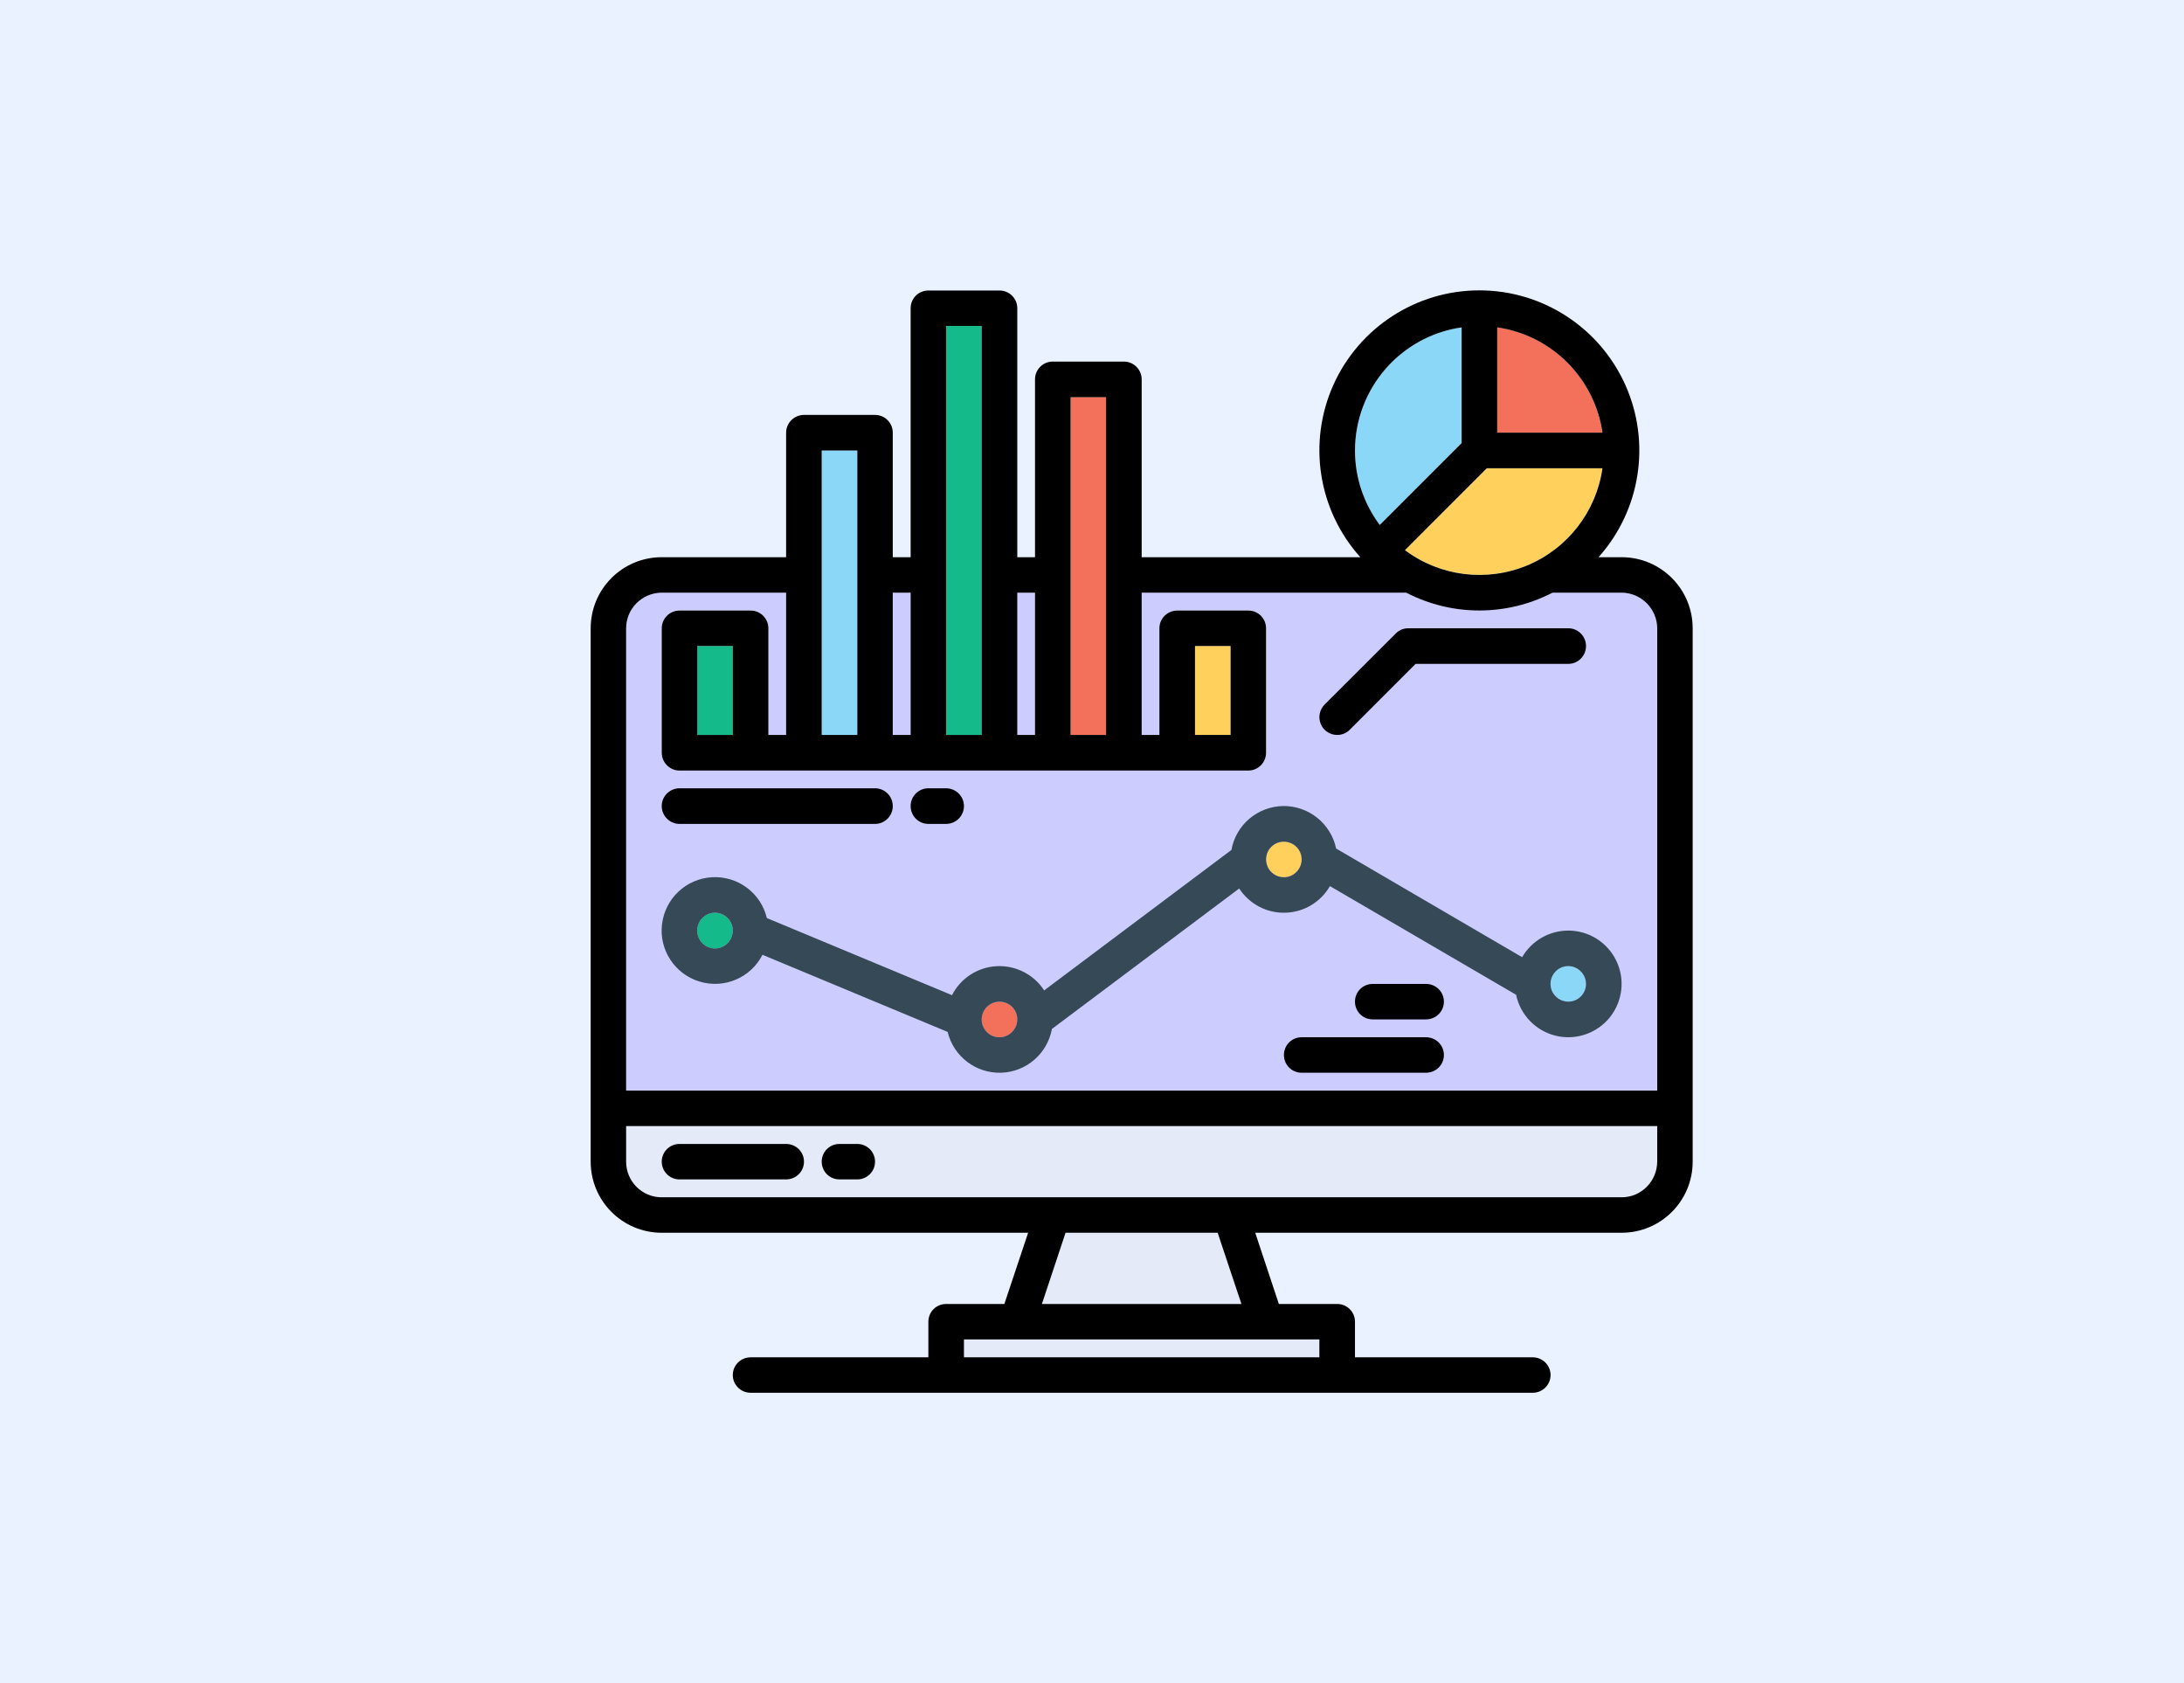 <?xml version="1.0" encoding="UTF-8"?>
<!DOCTYPE svg PUBLIC "-//W3C//DTD SVG 1.1//EN" "http://www.w3.org/Graphics/SVG/1.1/DTD/svg11.dtd">
<!-- Creator: CorelDRAW X7 -->
<svg xmlns="http://www.w3.org/2000/svg" xml:space="preserve" width="155.222mm" height="119.592mm" version="1.1" style="shape-rendering:geometricPrecision; text-rendering:geometricPrecision; image-rendering:optimizeQuality; fill-rule:evenodd; clip-rule:evenodd"
viewBox="0 0 15522 11959"
 xmlns:xlink="http://www.w3.org/1999/xlink"
 enable-background="new 0 0 64 64">
 <defs>
  <style type="text/css">
   <![CDATA[
    .fil3 {fill:#15BA8B}
    .fil5 {fill:#8AD7F8}
    .fil1 {fill:#CCCCFF}
    .fil4 {fill:#E4EAF8}
    .fil0 {fill:#EBF2FF}
    .fil6 {fill:#F3705A}
    .fil2 {fill:#FFD15C}
    .fil8 {fill:#354956;fill-rule:nonzero}
    .fil7 {fill:black;fill-rule:nonzero}
   ]]>
  </style>
 </defs>
 <g id="Layer_x0020_1">
  <g id="_2690017651248">
   <rect class="fil0" width="15522" height="11959"/>
   <path class="fil1" d="M11778 7748l-7328 0 0 -3284c0,-140 113,-253 253,-253l884 0 0 1011 -126 0 0 -758c0,-70 -57,-127 -126,-127l-506 0c-69,0 -126,57 -126,127l0 884c0,70 57,126 126,126l4043 0c70,0 126,-56 126,-126l0 -884c0,-70 -56,-127 -126,-127l-505 0c-70,0 -127,57 -127,127l0 758 -126 0 0 -1011 1880 0c326,168 714,168 1040,0l491 0c139,0 252,113 253,253l0 3284z"/>
   <polygon class="fil2" points="8493,5222 8493,4590 8746,4590 8746,5222 "/>
   <polygon class="fil3" points="5208,4590 5208,5222 4956,5222 4956,4590 "/>
   <path class="fil4" d="M11778 8254c-1,139 -114,252 -253,252l-6822 0c-140,0 -253,-113 -253,-252l0 -253 7328 0 0 253z"/>
   <polygon class="fil4" points="7405,9264 7573,8759 8654,8759 8823,9264 "/>
   <polygon class="fil4" points="9377,9517 9377,9643 6851,9643 6851,9517 "/>
   <polygon class="fil5" points="5840,3200 6093,3200 6093,5222 5840,5222 "/>
   <polygon class="fil1" points="6345,4211 6472,4211 6472,5222 6345,5222 "/>
   <polygon class="fil3" points="6724,2316 6977,2316 6977,5222 6724,5222 "/>
   <polygon class="fil1" points="7230,4211 7356,4211 7356,5222 7230,5222 "/>
   <polygon class="fil6" points="7609,2821 7861,2821 7861,5222 7609,5222 "/>
   <path class="fil5" d="M9630 3200c1,-439 323,-812 758,-875l0 823 -582 582c-114,-153 -176,-339 -176,-530z"/>
   <path class="fil2" d="M10567 3327l822 0c-44,308 -248,571 -536,690 -289,120 -618,78 -868,-109l582 -581z"/>
   <path class="fil6" d="M10641 2325c387,57 692,361 748,749l-748 0 0 -749z"/>
   <path class="fil5" d="M11146 7117c-51,0 -97,-31 -117,-78 -19,-47 -9,-101 28,-138 36,-36 90,-47 137,-27 47,20 78,66 78,117 0,69 -56,126 -126,126z"/>
   <path class="fil2" d="M9125 6233c-52,0 -98,-31 -117,-78 -20,-47 -9,-102 27,-138 36,-36 91,-47 138,-27 47,19 78,65 78,116 0,70 -57,127 -126,127z"/>
   <path class="fil6" d="M7103 7370c-70,0 -126,-57 -126,-127l0 0c0,-51 31,-97 78,-116 48,-20 102,-9 138,27 36,36 47,91 27,138 -20,47 -66,78 -117,78z"/>
   <path class="fil3" d="M5208 6612c0,70 -57,127 -127,127 -69,0 -126,-57 -126,-127 0,-70 57,-127 126,-127 70,0 127,57 127,127l0 0z"/>
   <path class="fil7" d="M11525 3959l-164 0c299,-334 374,-813 191,-1223 -183,-409 -589,-673 -1038,-673 -448,0 -855,264 -1038,673 -183,410 -108,889 192,1223l-1554 0 0 -1264c0,-69 -57,-126 -126,-126l-506 0c-70,0 -126,57 -126,126l0 1264 -126 0 0 -1769c0,-70 -57,-126 -127,-126l-505 0c-70,0 -126,56 -126,126l0 1769 -127 0 0 -885c0,-69 -56,-126 -126,-126l-505 0c-70,0 -127,57 -127,126l0 885 -884 0c-279,0 -505,226 -505,505l0 3790c0,279 226,505 505,505l2604 0 -169 506 -414 0c-70,0 -126,56 -126,126l0 253 -1263 0c-70,0 -127,56 -127,126 0,70 57,126 127,126l5558 0c70,0 127,-56 127,-126 0,-70 -57,-126 -127,-126l-1263 0 0 -253c0,-70 -57,-126 -126,-126l-415 0 -168 -506 2604 0c279,0 505,-226 505,-505l0 -3790c0,-279 -226,-505 -505,-505zm-884 -1633c387,56 692,361 748,748l-748 0 0 -748zm-74 1001l822 0c-44,309 -248,571 -536,691 -289,119 -618,78 -868,-109l582 -582zm-937 -126c1,-440 323,-812 758,-875l0 822 -582 582c-114,-153 -176,-338 -176,-529zm-2021 -379l252 0 0 2400 -252 0 0 -2400zm-379 1389l126 0 0 1011 -126 0 0 -1011zm-506 -1895l253 0 0 2906 -253 0 0 -2906zm-379 1895l127 0 0 1011 -127 0 0 -1011zm-505 -1010l253 0 0 2021 -253 0 0 -2021zm3537 6316l0 127 -2526 0 0 -127 2526 0zm-1972 -252l168 -506 1081 0 169 506 -1418 0zm4373 -1011c-1,140 -114,253 -253,253l-6822 0c-140,0 -253,-113 -253,-253l0 -253 7328 0 0 253zm0 -505l-7328 0 0 -3285c0,-139 113,-252 253,-253l884 0 0 1011 -126 0 0 -758c0,-70 -57,-126 -126,-126l-506 0c-69,0 -126,56 -126,126l0 884c0,70 57,127 126,127l4043 0c70,0 126,-57 126,-127l0 -884c0,-70 -56,-126 -126,-126l-505 0c-70,0 -127,56 -127,126l0 758 -126 0 0 -1011 1880 0c326,169 714,169 1040,0l491 0c139,1 252,114 253,253l0 3285zm-6570 -3159l0 632 -252 0 0 -632 252 0zm3285 632l0 -632 253 0 0 632 -253 0z"/>
   <path class="fil7" d="M5587 8128l-758 0c-69,0 -126,56 -126,126 0,70 57,126 126,126l758 0c70,0 127,-56 127,-126 0,-70 -57,-126 -127,-126z"/>
   <path class="fil7" d="M6093 8128l-127 0c-70,0 -126,56 -126,126 0,70 56,126 126,126l127 0c69,0 126,-56 126,-126 0,-70 -57,-126 -126,-126z"/>
   <path class="fil7" d="M9504 5222c33,0 65,-13 89,-37l468 -468 1085 0c70,0 126,-57 126,-127 0,-69 -56,-126 -126,-126l-1137 0c-34,0 -66,13 -89,37l-506 505c-36,37 -47,91 -27,138 19,47 65,78 117,78z"/>
   <path class="fil8" d="M11146 6612c-135,0 -260,72 -328,189l-1322 -772c-37,-177 -195,-304 -376,-302 -182,3 -336,133 -368,312l-1331 998c-74,-114 -203,-179 -338,-172 -135,7 -256,86 -317,206l-1316 -548c-42,-178 -207,-301 -391,-290 -183,11 -332,151 -354,334 -22,182 91,354 266,407 176,54 365,-27 448,-190l1316 548c42,174 200,295 379,290 179,-5 330,-135 362,-311l1331 -998c72,110 196,176 327,172 132,-3 252,-75 318,-189l1323 772c30,143 139,256 281,291 142,35 292,-16 384,-129 92,-114 111,-270 48,-402 -63,-132 -196,-216 -342,-216zm-5938 0c0,70 -57,127 -127,127 -69,0 -126,-57 -126,-127 0,-70 57,-127 126,-127 70,0 127,57 127,127l0 0zm1895 758c-70,0 -126,-57 -126,-127l0 0c0,-51 31,-97 78,-116 48,-20 102,-9 138,27 36,36 47,91 27,138 -20,47 -66,78 -117,78zm2022 -1137c-52,0 -98,-31 -117,-78 -20,-47 -9,-102 27,-138 36,-36 91,-47 138,-27 47,19 78,65 78,116 0,70 -57,127 -126,127zm2021 884c-51,0 -97,-31 -117,-78 -19,-47 -9,-101 28,-138 36,-36 90,-47 137,-27 47,20 78,66 78,117 0,69 -56,126 -126,126z"/>
   <path class="fil7" d="M10135 7370l-884 0c-70,0 -126,56 -126,126 0,70 56,126 126,126l884 0c70,0 127,-56 127,-126 0,-70 -57,-126 -127,-126z"/>
   <path class="fil7" d="M10135 6991l-379 0c-70,0 -126,56 -126,126 0,70 56,126 126,126l379 0c70,0 127,-56 127,-126 0,-70 -57,-126 -127,-126z"/>
   <path class="fil7" d="M4829 5854l1390 0c70,0 126,-57 126,-127 0,-69 -56,-126 -126,-126l-1390 0c-69,0 -126,57 -126,126 0,70 57,127 126,127z"/>
   <path class="fil7" d="M6598 5854l126 0c70,0 127,-57 127,-127 0,-69 -57,-126 -127,-126l-126 0c-70,0 -126,57 -126,126 0,70 56,127 126,127z"/>
  </g>
 </g>
</svg>

